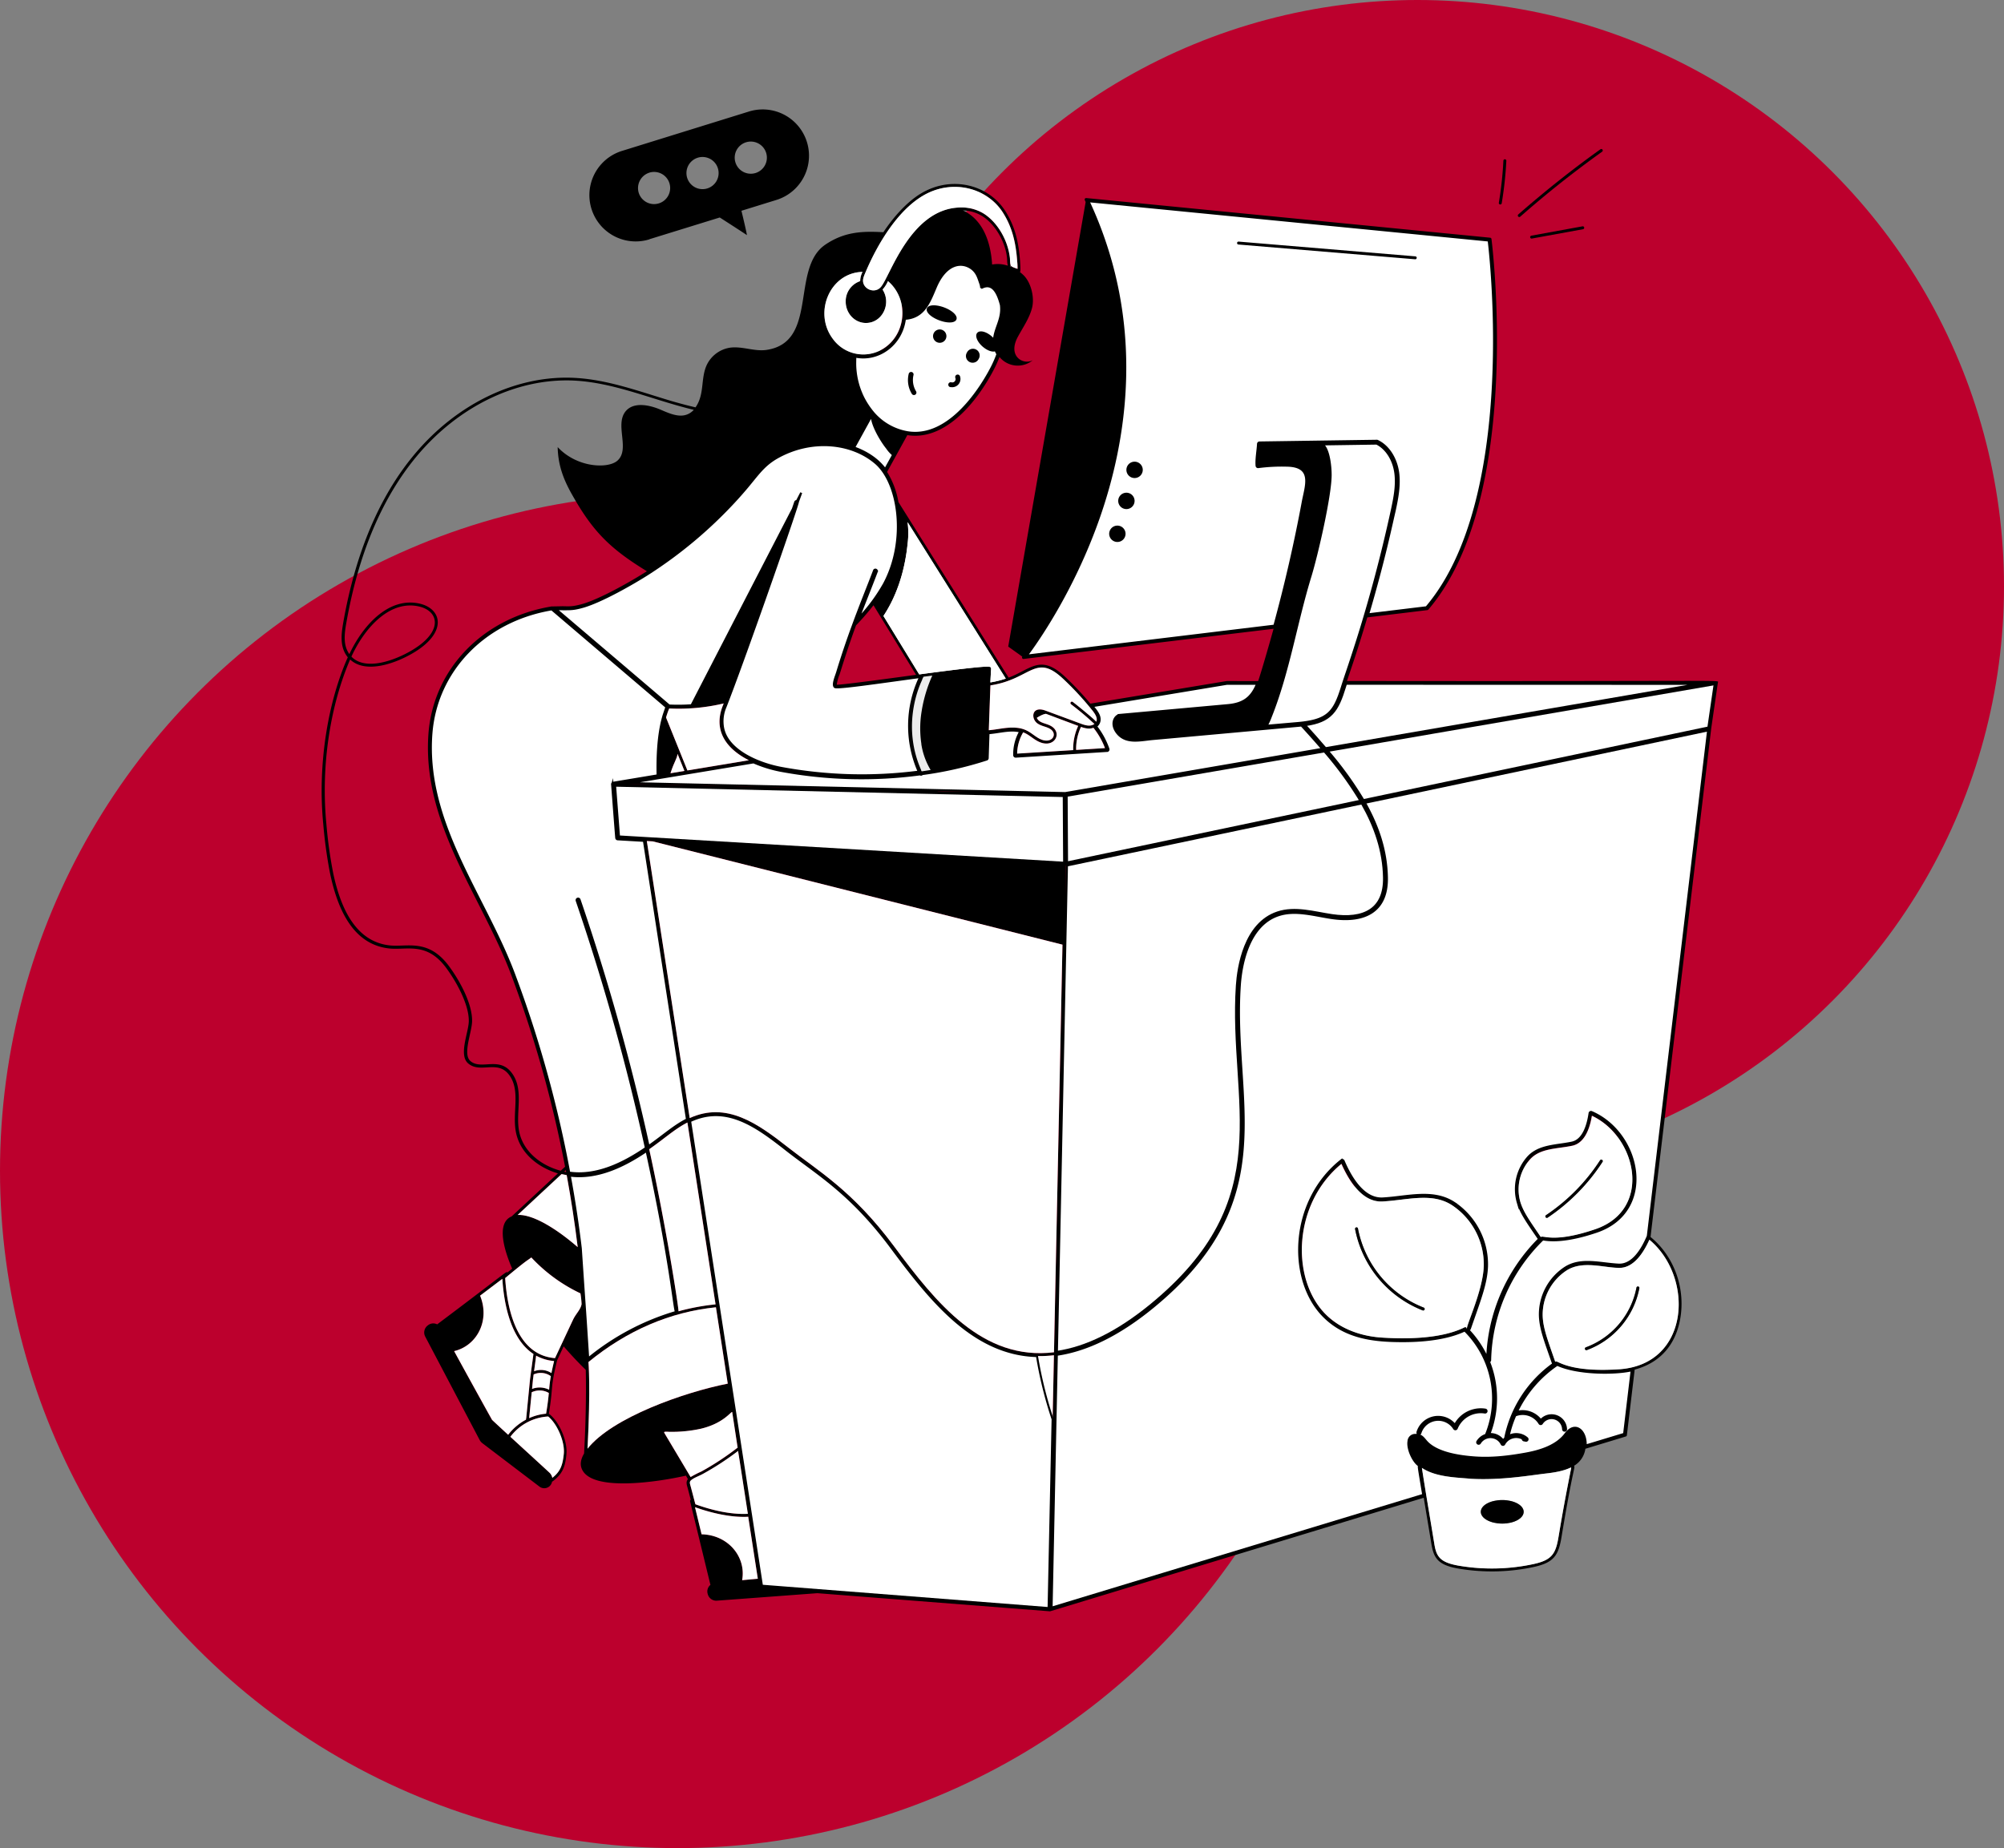 <svg xmlns="http://www.w3.org/2000/svg" viewBox="0 0 996.55 919.27"><rect x="0" y="0" width="996.55" height="919.27" fill="#808080" stroke="none"/><defs><style>.cls-1{fill:#bc002d;}.cls-2{fill:#ececec;}.cls-3,.cls-4{fill:#fff;}.cls-3{stroke:#000;stroke-miterlimit:10;}</style></defs><title>asesoriaRecurso 35</title><g id="Capa_2" data-name="Capa 2"><g id="Layer_1" data-name="Layer 1"><circle class="cls-1" cx="704.87" cy="291.68" r="291.68"></circle><circle class="cls-1" cx="336.88" cy="582.39" r="336.88"></circle><g id="_21" data-name="21"><path class="cls-2" d="M491.75,340.29c.17-4.24.33-7.25.41-7.75.16-1-17.19,1.27-35.41,3.7l-22.31-36.45A61.07,61.07,0,0,0,446.09,250l55.19,88A48.08,48.08,0,0,1,491.75,340.29Z"></path><path class="cls-2" d="M425,310.69c7-7.32,13.88-15.72,17.67-25.12,8.05-20.2,5-46.24-7.2-56.1l-.11-.09c-13.3-10.68-33.18-11.5-49.34-2.34-5.94,3.38-8.89,7.3-13.12,12.47a214.21,214.21,0,0,1-50.63,45.08c-7.92,5.09-23.62,14-32.66,16.59-6.13,1.72-6.86,1-15,1.22l18.52,15.78v0l39.09,33.3.1.09a.21.21,0,0,1,0,.07,98.39,98.39,0,0,0,28.74-2.77Z"></path><path class="cls-2" d="M435.32,284.12c-5.8,15.41-11.44,27.84-18.25,50.36-.2.71-2.33,6.15-1.5,6.76,1.46,1,76.92-10.67,76.59-8.7-.35,2.34-1.69,43.66-1.72,44.57C459,387.48,421.08,389,388.15,382.65c-14.64-2.82-35.45-12.36-28.08-31.24,10.22-26.07,26.95-75,36.07-101.45Z"></path><path class="cls-2" d="M458,384.62a55.57,55.57,0,0,1,.61-48.29Z"></path><path d="M475.15,158.7c-.57,1.51-4.1,1.6-7.91.17s-6.4-3.79-5.84-5.3,4.11-1.6,7.9-.19S475.71,157.18,475.15,158.7Z"></path><path d="M472.65,192a.73.73,0,1,1,.37-1.41,2.15,2.15,0,0,0,2.51-2.91.73.73,0,0,1,1.34-.56A3.6,3.6,0,0,1,472.65,192Z"></path><path d="M453.9,195.71a12.59,12.59,0,0,1-1.51-9.71.73.73,0,0,1,1.41.35,11.37,11.37,0,0,0,1.34,8.6A.73.73,0,0,1,453.9,195.71Z"></path><path d="M469.77,168.54a2.82,2.82,0,1,1-4.92-2.76,2.82,2.82,0,1,1,4.92,2.76Z"></path><path d="M486.22,178.3a2.83,2.83,0,1,1-4.93-2.76,2.83,2.83,0,1,1,4.93,2.76Z"></path><path d="M322.92,119l35-10.82c4.53,2.9,13.25,8.52,13.48,8.78.17,0-1.6-7.63-2.7-12.12l17.37-5.38a23,23,0,0,0-13.59-44L309.32,75.06a23,23,0,0,0,13.6,44Zm0-33.13a8,8,0,1,1-5.29,10.05A8.05,8.05,0,0,1,322.93,85.88ZM347,78.44a8,8,0,1,1-5.29,10A8,8,0,0,1,347,78.44Zm24-7.67a8,8,0,1,1-5.29,10A8,8,0,0,1,371,70.77Z"></path><path d="M669.83,338.71c1.76-5.38,4.86-13.93,10.11-31.61l29.88-3.63a.67.67,0,0,0,.46-.25c47.6-55.56,31.58-183.07,31.4-184.35a.74.74,0,0,0-.64-.63L540.16,98.51a.73.73,0,0,0-.73,1c.16.32.29.63.44,1l-38.5,221.11,7,5a.72.72,0,0,0,.68,1.14l124.27-15c-1.78,6.48-6.16,21.69-7.66,26H610L542.22,350a155,155,0,0,0-12.33-13.12c-12.43-11.85-17.19-4-28.32.19l-54.8-87.33a41.85,41.85,0,0,0-5.64-15l10.07-18.3c18.43,2.94,34.12-15.72,42.83-32.25a59,59,0,0,0,3-6.62,11.74,11.74,0,0,0,16.57,1.59c-4.57,2.6-12.81-1.81-7.4-11.7,2.49-4.58,5.67-9.14,7-14.25s-.4-12.55-4.19-16.3a17.69,17.69,0,0,0-1.85-1.58.66.66,0,0,0,.25-.49c.07-1.54-.05-3.07-.13-4.55-.74-10.74-2.91-18.28-7.31-25.23-8.36-13.24-26.68-17.84-41.69-9-7.48,4.39-14.23,12.28-19,19.45-10.24-.58-19.27-.33-28.86,6.18-17.38,11.8-3.26,48.58-29.32,52.37-6,.85-12-1.93-18-1.13a15.4,15.4,0,0,0-11.57,8.46c-3.26,6.86-1,14.59-5.66,21.23-3.85-.88-7.67-1.92-11.47-3h0c-15.87-4.68-31.63-10.7-48.31-11.64-28.94-1.63-58.9,12.67-80.16,38.24-17.36,20.85-29.22,49-35.27,83.65-1.07,6.13-1.63,12.26,2.29,17.08-9.61,21.57-15.18,52.58-12.18,83.2a230.11,230.11,0,0,0,3.26,23.78c3.69,18,11.43,36.22,30,37.89,8.64.77,18.39-3.35,28,9.82,5.23,7.13,11.28,18.34,11.09,26.43-.12,5.5-5.16,16.73-.32,20.87,6.36,5.47,15.4-2.66,21.16,6.89,4.6,7.64.86,17.8,2.54,27,1.92,10.61,10.9,17.84,20.95,20.83l-23,21.39c-8.13,3.35-3.28,17.94.26,26l-2.38,1.89c-.78-.53,1.63-1.66-34.77,25.69a.62.62,0,0,0-.14.14,4.22,4.22,0,0,0-4.68.5,4.38,4.38,0,0,0-1.22,5.69l27,51.3a4.89,4.89,0,0,0,1.34,1.59l28.27,21.5a3.94,3.94,0,0,0,6.41-2.4.54.54,0,0,0,.27-.09c5-3.72,6.26-7.4,6.86-13.36,0-.47.07-1,.07-1.44,0-6.61-4.08-15.4-8.8-18.85,2.35-14.55.56-12,4.08-26.52l3.27-7c3.64,4.21,7.34,8.14,11,11.69,0,.15.53,17.26-.84,41.62-1.49,2.53-2,4.91-1.36,7,3.86,12.58,38.88,7,52,4l1,1.74c-1.16,1.43-.53,2.93-.08,4.59.11.4.63,2.45,1.5,5.69,0,0-.09,0-.12.06a.75.75,0,0,0-.22.7c10.61,43.47,10,41.31,10.16,41.53a4.16,4.16,0,0,0-1.41,4.49,4.36,4.36,0,0,0,4.73,3.38l49.81-3.71,115.49,9a.69.69,0,0,0,.28,0l50-15.19L708,745c1.45,8.86,2.55,15.27,3.76,22.73,1.16,7.09,3.09,10.66,13.2,12.45a99.08,99.08,0,0,0,37.73-.74c10.07-2.19,12.33-5.79,13.84-15,5.76-35,7-34.56,6.16-35.31a11.77,11.77,0,0,0,5.69-8.5l20.13-6.11a.71.71,0,0,0,.5-.6l3.89-32.67c12.91-3.45,20.58-12.61,22.74-25.85,2.46-15.1-3.37-30.78-14.86-40.11.06-.59,1.34-11.26,17.81-149.29,3.41-28.65,7.49-62.77,12.34-103.45,0-.15,3.34-23,3.34-23C854.42,338,864.37,339,669.83,338.71ZM845,340.16l-185.84,32c-3.28-3.85-6.69-7.67-10.17-11.48,13.06-1.72,16.24-7.29,19.84-19,.16-.53.33-1,.5-1.57ZM687.65,428.87c.09.74.18,1.47.25,2.22,0,.37.07.75.1,1.13a10.35,10.35,0,0,1,.09,1.12c0,.38.06.76.07,1.15.05.66.06,1.33.08,2,.29,15.84-10,21-25.85,18.71-8.92-1.33-18.4-4.27-27.18-1.31-16.36,5.51-19.53,27.23-20.14,36.31-3.88,58.19,22.15,106.21-43.36,159.41-16.09,13.06-31.54,20.69-46.13,22.82,0,0,0-2.16.13-6,0-.58,0-1.22,0-1.89,0-.43,0-.87,0-1.32s0-1.05.05-1.59q0-2.8.13-6.25c0-1,0-2,.06-3,0-.75,0-1.51,0-2.31,0-1,.05-2,.06-3.07s0-2.16.08-3.29c0-.48,0-1,0-1.45.08-3.74.17-7.75.25-12,0-2,.09-4,.14-6.09.07-4.1.17-8.38.26-12.8,0-1.16,0-2.34.07-3.51.05-2.21.09-4.44.14-6.72,0-2.07.09-4.16.13-6.27,0-.12,0-.23,0-.34,0-1.33,0-2.66.08-4,.06-2.88.11-5.79.19-8.73,0-1.38,0-2.78.07-4.17.22-10.1.43-20.46.65-30.76.13-6,.25-12,.37-17.91q.12-6.37.26-12.56c0-2.24.09-4.44.13-6.62,0-.89,0-1.77.06-2.66.05-2.66.1-5.27.16-7.86,0-.54,0-1.07,0-1.6,0-1.81.08-3.59.12-5.36,0-.22,0-.44,0-.66,0-1.67.06-3.33.11-4.94,0-1.22,0-2.43.07-3.62s.06-2.39.07-3.57c0-1.54.06-3.05.11-4.55.06-3,.11-5.9.17-8.67,0-.69,0-1.38,0-2.06s0-1.35,0-2c0-1.68.08-3.3.1-4.84,0-.59,0-1.17,0-1.75s0-.92,0-1.38c0-.66,0-1.31,0-1.94,0-1.09,0-2.13.06-3.13.06-2.33.1-4.47.14-6.4,0-.56,0-1.09,0-1.62v-.38c0-.64,0-1.25.05-1.83s0-1.35,0-2c0-.28,0-.55,0-.81,0-.5,0-1,0-1.41,0-.28,0-.53,0-.78s0-.49,0-.71,0-.63,0-.89c0-1.21,0-1.84,0-1.86l146.64-30.87c.72,1.26,1.4,2.53,2.06,3.79.29.58.59,1.16.87,1.74l.11.22c.3.61.59,1.23.87,1.85.22.45.43.91.62,1.36.83,1.89,1.58,3.77,2.26,5.69.21.56.4,1.1.57,1.66s.46,1.4.66,2.1.43,1.43.62,2.13.37,1.4.53,2.11.34,1.46.49,2.2C687.2,425.93,687.44,427.39,687.65,428.87ZM322.84,571.63c7.77-5.42,12.61-10,19-13.28l14,90.46a111.78,111.78,0,0,0-18.4,3.44C337.61,651.35,331.49,611.22,322.84,571.63ZM286.78,448a1127,1127,0,0,1,34.41,123c-11.21,7.68-24.61,14.22-38.13,12.27a585.5,585.5,0,0,0-27.43-98.75q-.45-1.2-.93-2.4c-.62-1.6-1.26-3.19-1.94-4.77-.32-.8-.66-1.59-1-2.37s-.69-1.59-1.05-2.37c-.22-.49-.45-1-.67-1.49-.33-.72-.65-1.44-1-2.16s-.73-1.59-1.11-2.37-.65-1.38-1-2.07-.76-1.6-1.16-2.4-.66-1.36-1-2c-.22-.46-.44-.91-.67-1.37-.5-1-1-2-1.53-3.05-.74-1.47-1.49-3-2.22-4.43-.46-.88-.9-1.77-1.35-2.66-.3-.58-.61-1.17-.9-1.76-.57-1.13-1.15-2.26-1.72-3.41l-1.7-3.39c-.46-.94-.93-1.88-1.4-2.82l-1.85-3.81-.93-1.93c-.54-1.14-1.08-2.29-1.61-3.43s-1.12-2.44-1.66-3.68q-1.11-2.49-2.16-5c-.47-1.16-1-2.32-1.41-3.5-.37-.94-.74-1.88-1.09-2.82-.47-1.23-.93-2.48-1.37-3.73s-.78-2.25-1.15-3.38c-.24-.78-.49-1.56-.73-2.34q-.44-1.41-.84-2.85c-.17-.61-.35-1.25-.51-1.86-.22-.8-.41-1.59-.62-2.38-.6-2.5-1.14-5-1.59-7.57-.11-.69-.23-1.4-.33-2.09s-.25-1.63-.36-2.45-.19-1.49-.26-2.24c-.06-.55-.12-1.13-.16-1.7s-.12-1.31-.16-2-.09-1.34-.12-2-.08-1.5-.09-2.25,0-1.55,0-2.33c0-2.24.09-4.5.25-6.78,2.32-31.43,26.32-56.32,59.69-62h.18l57,48.58c-.05.14-1.59,4.61-1.59,4.82-2.53,8.74-3,20-2.78,29.14L305,389.34c-.64.11-.66.93-.61.78,0,.15,2,26.54,2.06,26.69a.74.74,0,0,0,.68.67l7.15.43h0l5.91.34,21.41,138.58c-6.48,3.28-11.47,7.91-19.09,13.26a1129.62,1129.62,0,0,0-34.34-122.61A.72.72,0,0,0,286.78,448Zm-5.25,135-1-.19.81-.75C281.42,582.36,281.47,582.68,281.53,583Zm83.4-333.16c5.81-6.26,9.05-10.5,9.41-10.89,3.72-4.57,6.66-8.18,12.07-11.27,17-9.61,36.77-7.52,48.64,2.37,12,9.74,16.21,38.72,4.54,60.44a86,86,0,0,1-12.58,17c3-7.89,6.1-15.47,9-23.14a.74.74,0,0,0-1.25-.73.75.75,0,0,0-.11.22c-3,7.92-6.66,16.79-10.54,27.39-2.53,6.87-5.14,14.47-7.73,23-.54,1.93-2.64,6.51-1.22,7.56,1.19.85,21.38-2.16,42.4-5a56.58,56.58,0,0,0-.69,46.95,219.33,219.33,0,0,1-68.57-1.9c-10-1.92-22.41-7-27.07-15.41a15.27,15.27,0,0,1-1.6-4.29,18,18,0,0,1,1.13-10.54c.41-1,.85-2.16,1.31-3.38h0c2.66-6.92,6.11-16.36,9.82-26.67,0,0,0,0,0,0C382.44,292.3,395,256,396.61,250.38a2.9,2.9,0,0,0,.17-.74l1.65-4.55-2.16,4.17a.72.72,0,0,0-.82.47l-1.16,3.39-20.9,40.47v0l-29.51,57.21a96.11,96.11,0,0,1-11.12.13c-.12-.14-28.14-24-56.19-47.87,6.84-.08,7.8.33,13.28-1.21,9.13-2.58,24.85-11.53,32.86-16.68A220.94,220.94,0,0,0,364.93,249.83Zm-33.71,107c.32-1.1,1-3.19,1.57-4.44a96.89,96.89,0,0,0,27.1-2.5c-.18.42-.34.84-.5,1.25a21.28,21.28,0,0,0-1.58,7.81,17.06,17.06,0,0,0,.22,2.7c.08.51.18,1,.31,1.53a4.61,4.61,0,0,1,.15.53c0,.17.1.36.16.54a12.94,12.94,0,0,0,.46,1.21,5.47,5.47,0,0,0,.33.76c.06.15.15.31.22.47a20.44,20.44,0,0,0,3.74,5.1c.26.26.53.53.81.78s.64.6,1,.88.59.5.9.73.61.49.94.72h0c.32.24.65.47,1,.7s.58.39.89.58l.28.18c.46.28.93.56,1.41.82l.15.09c.53.29,1.07.59,1.63.87l-30.56,5.08C330.5,355.15,331.23,357,331.22,356.84Zm9.14,26.63-6.95,1.16c1.91-5.95,3.17-6.95,3.52-9.66Zm115.19-47.81c-9.27,1.27-36.4,5-39.46,4.93a20.73,20.73,0,0,1,1.41-5.12c.53-1.5,3.75-12.41,8.2-24.42a122.27,122.27,0,0,0,8.67-10ZM458.18,370v.28A35.45,35.45,0,0,0,462.79,383c-1.47.24-3,.47-4.44.68a5,5,0,0,0-.33-.55v-.22c-9.17-20.94-1.94-39.52.55-44.74l0,0V338c.41-.89.68-1.37.68-1.39l4.36-.57a70.67,70.67,0,0,0-5.23,17.31.06.06,0,0,1,0,.05A52,52,0,0,0,458.18,370Zm34.32-30.58c.15-3.29.21-4.1.25-5,.14-2.47.53-2.82-2-2.82-5.19,0-28.29,3.13-33.64,3.85l-17.79-29.07c7-10.59,10.7-23.14,12-35.78a42.23,42.23,0,0,0,0-10.89l48.83,77.83A49.31,49.31,0,0,1,492.5,339.44Zm-37.39,85.32-6.12-.35c-1.36-.09-2.74-.18-4.13-.25a.32.32,0,0,1-.13,0l-5.13-.29-1-.06-3.87-.24h-.33l-3.68-.22c-2.38-.13-4.77-.28-7.17-.43-1.34-.07-2.69-.14-4-.23-7.16-.41-14.33-.84-21.44-1.27l-4.16-.25a3.44,3.44,0,0,1-.46,0l-3.77-.22-8.37-.48-6.18-.37s-.05,0-.06,0l-4-.25c-3.38-.19-6.7-.38-10-.59l-3.45-.19-8-.48-3.69-.22-4.51-.27-4.38-.25c-1.78-.1-3.51-.2-5.22-.32l-3.1-.18-13-.76-1.69-.1-6.23-.37-1.95-25.25,4.54.11H311c.41,0,.83,0,1.29,0s.87,0,1.32,0l8.82.21,3.89.08h0l3,.08h.41c.71,0,1.43,0,2.16.05l4.59.1c.51,0,1,0,1.55,0l18.59.43,3.7.08c3,.08,6.06.15,9.19.21l4.13.1,5.8.13,3.16.08,3.41.09c1.15,0,2.31,0,3.45.07l4.15.09,14.81.34,6.86.16c.78,0,1.58,0,2.37.06l4.29.08,2.81.08c2.27,0,4.55.1,6.81.16h.59c2.25,0,4.48.09,6.7.15l18.94.44,3.68.09h.13l4.37.1,2.7.06,3.29.07c1.62.05,3.2.08,4.78.11l3.85.1,13.57.31,2,0,3.87.09c.42,0,.85,0,1.26,0l2.56.06,1.22,0,1.92,0,1.75.05h.1l3.09.07,5,.12,1.82,0,.87,0,2.42.06h.62c.44,0,.87,0,1.27,0h.54L529,396l.19,33.18-2.28-.13-1.28-.08c-.32,0-.66,0-1-.06l-2.14-.13-2.94-.18-1.35-.07-1.87-.12-1.92-.1-2-.13-1.83-.1-2.66-.17L503,427.6l-2.65-.17c-.81,0-1.64-.08-2.48-.14l-1.52-.09-.75-.05-2.45-.14-2.73-.16-3.85-.22c-.37,0-.72-.05-1.09-.06L483,426.4l-3.71-.22c-.92,0-1.84-.1-2.77-.16l-3.42-.2-8-.47Zm-133.46-6.42,2.94.17,203.76,51.38-4.22,202.75a56.89,56.89,0,0,1-8,.42c-.23,0-.45,0-.67,0-1,0-2-.07-2.92-.16-.41,0-.79-.06-1.19-.12s-1-.1-1.43-.17-.88-.12-1.3-.2c-1-.14-1.94-.32-2.88-.54s-1.78-.41-2.66-.65-1.81-.48-2.68-.77-1.51-.52-2.25-.8a2.28,2.28,0,0,1-.36-.13c-.43-.15-.86-.32-1.28-.5s-.75-.29-1.12-.47c-.19-.07-.38-.16-.57-.25-1.06-.46-2.09-1-3.12-1.48-.41-.21-.81-.42-1.2-.64-.9-.47-1.78-1-2.66-1.5-.4-.23-.8-.47-1.19-.72q-1.46-.9-2.88-1.89c-.49-.32-1-.66-1.43-1l-.91-.66-.59-.44c-.76-.56-1.51-1.15-2.26-1.75-1.12-.9-2.22-1.82-3.31-2.78-.57-.5-1.13-1-1.67-1.5l-.5-.45c-.54-.5-1.07-1-1.6-1.52-2.31-2.2-4.56-4.52-6.76-6.93-.46-.5-.91-1-1.37-1.53-.82-.93-1.64-1.87-2.45-2.81-.4-.45-.8-.91-1.18-1.38-1.31-1.54-2.61-3.13-3.89-4.73-.71-.87-1.4-1.75-2.09-2.63-3.13-4-6.17-8-9.18-12.08-20.58-27.68-37.87-37.52-52.48-49-15.3-12-30.71-23.08-49.09-14.71Zm209,10.67-.19-33.16,128.18-22.08a175.75,175.75,0,0,1,17.89,24.54Zm-20-102.9c4.57-6.08,22.88-31.77,35.71-68.25,13.47-38.33,23.48-96.69-5-157.77l199,19.55c1.11,9.37,14.37,129.15-31,182.42l-29,3.51c8-27.2,11.55-44.61,13.18-51.46,1.39-6.47,2.58-12.79,1.76-19-1-7.2-4.91-13.26-10.3-15.81a.53.53,0,0,0-.32-.06l-58.37.85a.74.74,0,0,0-.71.69c-.17,3.35-1,7.44-.72,10.89a.74.74,0,0,0,.83.68,90.58,90.58,0,0,1,14.31-.72c13.42.25,9.24,10.22,7.8,18.2-3.82,20.56-8.55,41.12-14.09,61.38Zm121.32,30.55c9-22.58,12.67-46.89,19.81-70.12,3.27-10.76,9.83-39.28,10-49.86.08-4-.78-13.33-4-15.59l26.85-.4c4.86,2.38,8.43,8,9.32,14.61.8,6-.37,12.17-1.74,18.5C681.74,301.56,670,333,667.46,341.31c-4,12.88-6.94,17-22.1,18.34L629.89,361A33.68,33.68,0,0,0,631.93,356.66Zm-21.79-16.5h15c-2.82,7-6.9,9.94-14.59,10.63-62.89,5.7-53.9,4.84-54.12,4.92-2.22.67-4.26,4.47-1,8.79,4.41,5.71,11.5,3.71,18,3.13,72-6.54,72.36-6.56,73.77-6.7,3.51,3.85,7,7.68,10.27,11.56l-127.8,22-1.78,0-3.74-.09-1.22,0-13.2-.31-2.14-.05-2.09,0-1.35,0-1.08,0-1.57,0-3.82-.09-1.73,0h-.12l-1.82-.05-7.57-.17c-.43,0-.85,0-1.28,0l-.57,0-1.87,0-1.81,0h-.07l-1.85-.05-1.94,0-1.94-.05h-.62c-.44,0-.89,0-1.35,0a4.35,4.35,0,0,1-.5,0h-1.57c-.44,0-.88,0-1.34,0l-3.29-.09L464,393h-.28c-.46,0-.93,0-1.4,0l-2,0c-.38,0-.78,0-1.18,0l-1.19,0c-.41,0-.81,0-1.22,0l-10.58-.24c-.89,0-1.8-.06-2.73-.07l-5.33-.12-1.92,0-4.07-.09-4.27-.1-2.22-.05-3.44-.09-2.84,0c-.25,0-.48,0-.73,0-1,0-1.93-.06-2.91-.07l-4.54-.11-4.34-.1-4.52-.1c-.77,0-1.54-.05-2.34-.06l-3.54-.07c-.29,0-.59,0-.88,0-.47,0-.94,0-1.41,0l-1.78-.05-4.63-.1-5.11-.12-2.54-.06c-2.58-.05-5.22-.11-7.94-.19l-2.73-.06-2.57-.05-2.63-.06-5.72-.14-5.92-.13-5-.12c-.84,0-1.69,0-2.55-.05l-3.74-.09-3.84-.09-3.89-.09-4-.09c-5.34-.11-10.91-.25-16.69-.38l4.12-.69,1.42-.23,6-1L328,387l10.23-1.7c1.09-.18,2.19-.37,3.31-.54l33.15-5.5A64.29,64.29,0,0,0,388,383.36a220,220,0,0,0,69.55,1.83.87.87,0,0,0,.44.16.58.58,0,0,0,.31-.08.48.48,0,0,0,.26-.22,181.39,181.39,0,0,0,32.1-7.26.72.72,0,0,0,.5-.66c0-.11.17-5.46.41-12.43,5.58-.42,10.68-2.1,15.77-.87a22.86,22.86,0,0,0-3,11.83.74.74,0,0,0,.78.71l45.42-2.85a.73.73,0,0,0,.65-1,39.25,39.25,0,0,0-6.15-11.24,4.18,4.18,0,0,0,1.5-1.9c1.16-3-1.36-5.83-3.26-8.14Zm-87.26,21.18c-2.7-1.68-6.13-1.44-7.32-4.24,3.15-2,4.32-1.91,4.53-2l16.07,5.95a27.34,27.34,0,0,0-2.48,12.05l-27.88,1.74a21.35,21.35,0,0,1,3-10.58c2.62,1,4.13,2.57,6.54,4C523.76,373.37,528.71,364.91,522.88,361.34Zm14.66.23c2.12.75,4.16,1.19,6.19.44a37.31,37.31,0,0,1,5.75,10.11l-14.35.9A25.85,25.85,0,0,1,537.54,361.57Zm-8.65-23.66a153.41,153.41,0,0,1,14.38,15.62c1.27,1.58,2.69,3.68,1.86,5.5-.53-.82-7.94-7-11.66-9.85a.72.72,0,0,0-.88,1.15c8,6.08,11.18,9.58,11.68,9.76-2.1,1.6-4.89.63-7.18-.24l-17.18-6.35c-7-2.61-7.51,4.18-3.75,6.54,2,1.28,4.15,1.41,6,2.53,4.35,2.66.59,8.48-6,4.48-4.35-2.61-6.4-6.18-17-4.8-2.5.32-4.76.78-7.45,1,.25-7.34.56-16.05.81-22.31C512.92,337.81,514.8,324.51,528.89,337.91ZM440.19,233.4c-3.82-5.18-9.49-8.64-15.44-10.8l8.78-15.95c-.2,4.29,4.43,12.29,7.53,16.16a17.37,17.37,0,0,0,3.07,3.44Zm54.12-64.21a11.45,11.45,0,0,0-1.45-1.53c-2.52-2.19-5.42-3-6.47-1.78s.12,4,2.65,6.17c2.22,1.94,4.73,2.78,6,2.11a11.86,11.86,0,0,0,1,2,56,56,0,0,1-3.27,7.38c-4.36,8.26-20.2,34.93-41.43,31.48a28.81,28.81,0,0,1-17.11-9.83l-.22-.27a40.24,40.24,0,0,1-4.38-6.6,38.56,38.56,0,0,1-4.29-16.92c0-.46,0-2.05.06-4,11.56,2.38,23.06-6,24.66-18.81,9.64-.57,12.24-8.63,15.47-16.05,5-11.5,12.81-12.65,17.87-8.74,2.39,1.87,3,4,4,7a7.25,7.25,0,0,1,.54,2.55c5.6-3.09,8.19,2.3,9.81,8.37C498.66,158.83,494.72,163,494.31,169.19Zm-.95-37.61c-.69-11.13-4.48-22.24-14.52-26.92a19.33,19.33,0,0,1,9.73,2.9c7.05,4.52,12,14.21,12.27,21.91a12.63,12.63,0,0,0,.32,2.69A15.69,15.69,0,0,0,493.36,131.58ZM430.7,134.8c5.83-13.56,15.6-30,28.39-37.51,14.25-8.39,31.75-4.09,39.72,8.53,4.25,6.74,6.36,14.07,7.08,24.56.08,1.1.15,2.23.15,3.36-.79-.27-2.76-.89-3.26-1.48l-.55.49.46-.64c-.43-.85-.34-2.88-.47-3.92-1-8.79-6.19-17.57-12.86-21.85A21.11,21.11,0,0,0,477,103.22c-24.63.92-34.6,35-39.09,39.68-3.13,3.35-8.75.84-8.75-3.29C429.19,138.08,430,136.45,430.7,134.8Zm-1.78.44a10.36,10.36,0,0,0-1.17,4.6,10.53,10.53,0,0,0-7.2,10.17c0,5.88,4.49,10.64,10.06,10.64,8.17,0,12.81-9.65,8.26-16.63a15.06,15.06,0,0,0,2.69-4.21c11,9.39,9.08,27.57-3.48,34.3a18.67,18.67,0,0,1-23.9-5.52C404.32,155.52,412.71,135.63,428.92,135.24ZM258.09,562.45c-1.63-9,2.18-19.31-2.71-27.44-6.31-10.44-15.77-2.35-21.46-7.24-3.94-3.38.71-14.17.84-19.74.18-8.45-5.76-19.66-11.39-27.33-10.15-13.84-20.67-9.65-29.06-10.4-17.36-1.56-24.87-18.52-28.56-35.71a222.05,222.05,0,0,1-3.44-24.66c-2.93-30,2.33-60,11.8-81.89,7.73,7.29,22.65,2,31.73-3.48,16.62-10,14-21.68,2.95-24.28-14.68-3.47-27.7,9.52-35.06,25.08-3.16-4.42-2.48-9.93-1.55-15.31,6-34.4,17.76-62.32,34.95-83,21-25.22,50.49-39.31,79-37.71,17.21,1,33.67,7.5,50.23,12.23,2.88.82,5.76,1.6,8.65,2.28a8.56,8.56,0,0,1-4.45,2.66c-3.58.82-7.58-.78-11.68-2.57-6-2.62-14.09-4.27-18,.94-5.07,6.79,2.5,18.61-3.85,24.26-4.67,4.11-20.1,3.58-29.71-6.75.22,9.73,3.26,17,8,25.12,9.95,17.35,18.53,25.7,36.37,36.63-7.82,5-23.28,13.8-32.17,16.31-5.82,1.65-7.46,1-10.59,1.12-5.45.12-4.92.06-5.16.17C239.79,307.6,215.44,333,213.06,365c-2.21,30.11,10.47,56.19,23.49,81.92,6.39,12.64,12.86,25.19,17.71,38.09A584.47,584.47,0,0,1,281,580.35l-2.17,2C269,579.71,260,572.78,258.09,562.45ZM174.75,326.61c7.05-15.29,19.64-28.23,33.71-24.92,9.84,2.32,12,12.34-3.37,21.62C196.41,328.54,181.74,333.87,174.75,326.61ZM279.26,584c.85.2,1.7.38,2.55.52,2.21,12,4,24,5.47,35.8-12-10.36-23-16.37-29.86-16Zm-34.6,122.24c-.32-.32-10.93-19.66-18.86-34.18,11.34-2.69,17.95-15.21,12.91-27.6l11.07-8.37c.85,13.16,4.41,30.09,15.49,37.38,0,.15-1.59,11.77-1.69,12.58,0,0-.09.88-1.9,19.35a2.29,2.29,0,0,0-.1.75,27.19,27.19,0,0,0-8.88,7.53C248.22,709.56,244.83,706.43,244.66,706.25Zm19.86-13.8a9,9,0,0,1,8.4.43c-.2,2.33-.54,5.38-1.35,10.31a26,26,0,0,0-8.42,2.21c0-.27,1.19-12.21,1.26-12.92A.29.29,0,0,0,264.52,692.45Zm15.84,30.79c-.55,5.39-1.57,8.62-5.7,11.87a4.86,4.86,0,0,0-1.47-2.63c-4.31-4-12.8-11.74-19.4-17.81a25.29,25.29,0,0,1,18.81-10.09C277.12,708.23,281,717.27,280.36,723.24Zm-7.29-32a10.51,10.51,0,0,0-8.49-.41l.45-4.65.34-2.55a8.54,8.54,0,0,1,8.55.86A67.1,67.1,0,0,0,273.07,691.28Zm1.15-8.31a9.47,9.47,0,0,0-8.63-.91c0-.14,1-7.37,1-7.76a22.58,22.58,0,0,0,8.93,2.69C275,679.42,274.54,681.34,274.22,683ZM285,656.38c-.72,1.5.81-1.75-9,19.17-17.93-1.35-23.66-21.94-24.79-39.83,12.11-10.06,10.65-8.37,13-10.25a80.34,80.34,0,0,0,24.43,17.86,43,43,0,0,1,.52,5.33C288.82,651.32,286.35,653.5,285,656.38ZM288.82,621c-1.44-12.13-3.3-24.26-5.49-36.2,13.57,1.8,26.95-4.59,38.2-12.24,11.89,54.43,13.74,79.14,14.64,80.08a123.87,123.87,0,0,0-43.66,23.12C289.82,634.56,291.8,665.25,288.82,621Zm3.34,99.66c1.6-30.6.47-43,.47-43.13,19.26-15.75,40.6-24.91,63.39-27.23,3.47,22.42,2.4,15.52,5.88,38C340.33,692.5,304.46,705.06,292.16,720.61Zm38.1-8.28c.19-.29,1.82-.17,2.35-.14a67.09,67.09,0,0,0,16-1.56c11-2.66,14.59-8.26,15.47-8.32l2.74,17.75a138.75,138.75,0,0,1-18,11.86,51,51,0,0,0-5.38,2.77C326.92,707,330.77,713.61,330.26,712.33Zm13.14,26.84c-.44-1.55-.59-2.19.39-3,1.49-1.2,3.88-2,5.69-3a140.08,140.08,0,0,0,17.59-11.48,1.74,1.74,0,0,1,0,.21v0a.42.42,0,0,0,0,.12v0c.23,1.5,1.22,7.9,4.78,30.9-8.59.44-18-1.82-26.09-4.75C345.47,747.06,343.69,740.17,343.4,739.17ZM369.05,786c2.08-11.5-6.84-22.51-20.17-22.82l-3.28-13.5c8,2.89,18,5.24,26.53,4.77a.31.31,0,0,1,0,.11.13.13,0,0,1,0,.08,0,0,0,0,1,0,.05s0,0,0,.06,0,.06,0,.09c.24,1.47,1.21,7.77,4.72,30.44Zm152.43,13.85L378.9,788.75c-.57-3.79-10.23-66.14-10.77-69.7-9.1-58.81-9.45-61.1-24.95-161.39,18.12-8.51,33.16,2.73,48,14.37,15.37,12.06,31.79,21.25,52.19,48.7,19.57,26.32,40.84,53,72.3,53.79a61,61,0,0,0,8.45-.41l-.66,31.82h0Zm253.6-35.7c-1.42,8.7-3.26,11.82-12.71,13.86a97.86,97.86,0,0,1-37.17.72c-9.56-1.69-11-4.85-12-11.24-2.1-12.93-4.11-24.35-6.11-37.37,7,4.73,17.7,4.76,24.3,5.42,15,.85,29.38-1.7,37.43-2.63,4.2-.48,8.71-1.22,12.37-3a.79.79,0,0,0,.16.23C778.82,742.75,777,752.67,775.08,764.19Zm30.13-83.13c-23.92,1.61-30.14-3.89-31.33-3.89a.74.74,0,0,0-.49.18c-3.67-10.66-6-16.58-6.24-22.75A26.31,26.31,0,0,1,779,631.94c8-5.16,18.57-1.32,26.33-1.32,7.05,0,11.92-7.34,14.89-14C842.53,635.25,840.49,678.68,805.21,681.06Zm14.12-65.95a.33.33,0,0,0-.09.11c-2.81,6.55-7.52,14.25-14.38,13.93-9.06-.47-18.74-3.54-26.68,1.57a27.79,27.79,0,0,0-12.5,23.94c.25,6.58,2.75,12.77,6.41,23.35a.66.66,0,0,0,.38.42,59.92,59.92,0,0,0-24.07,37.08,7.92,7.92,0,0,0-1,1.13,7.77,7.77,0,0,0-6.85-3.2,49.15,49.15,0,0,0-.21-36.08.71.71,0,0,0,.6-.69,86.55,86.55,0,0,1,26.19-60.07c8.23,1.51,18.77-1.1,26.73-3.82,29.79-10.16,22.19-48.88-2.48-59.52a.72.72,0,0,0-1,.58c-.87,6-3.1,13.43-8.76,14.62-7.6,1.63-16.33,1.2-21.81,7.24a23.93,23.93,0,0,0-5.08,22.69c1.66,5.42,5.07,10,10.49,18,0,0,0,0,0,.06a88,88,0,0,0-25.73,59.13,50.4,50.4,0,0,0-9.71-14.26.71.71,0,0,0,1.09-.35c5.14-14.87,8.2-22.51,8.51-31a36.82,36.82,0,0,0-16.55-31.67c-10.49-6.76-23.34-2.69-35.39-2.06-9.27.43-15.63-9.9-19.39-18.7a.72.72,0,0,0-1.12-.28c-25.69,20.26-26.83,59.53-8.64,77.67,10.87,10.85,25.13,12.29,39.25,12.29,12.9,0,23.36-1.81,30.76-5.31a47.65,47.65,0,0,1,10.53,51.93,7.86,7.86,0,0,0-4.19,3.25.73.73,0,0,0,1.24.77,6.18,6.18,0,0,1,10.78.55.73.73,0,0,0,1.3,0,6.76,6.76,0,0,1,9.18-2.67.75.75,0,0,0,.59.82l.94.18a.73.73,0,0,0,.62-1.27,8.14,8.14,0,0,0-9.16-1.08,54.17,54.17,0,0,1,3.31-10.22,9.76,9.76,0,0,1,12,3.91.71.71,0,0,0,1.23.05A5.73,5.73,0,0,1,777.24,711a.73.73,0,0,0,1.46,0,7.18,7.18,0,0,0-12.56-4.51,11.43,11.43,0,0,0-11.88-4.13,59.07,59.07,0,0,1,20.07-23.41c9.79,4.53,28.13,4.73,37,2.75l-3.76,31.62-19.1,5.79c.32-7.55-5.28-12.18-10-5.83-4.48,6.07-12.74,8.55-19.83,9.84-8.22,1.5-16.63,2.5-25,1.94-7.23-.48-18-1.94-23.58-7.1-2.09-1.94-2.85-4.38-6.29-4.13a3.32,3.32,0,0,0-3.41,3.09c-.62,3.48,1.72,8.83,4.14,11.29.37.36.77.67,1.16,1-.35.38-.44-.45,2,14.44l-184.8,56.1,2.61-125.78c14.93-2.13,30.7-9.86,47.09-23.16,66.11-53.7,40-102.69,43.89-160.44.57-8.79,3.61-29.8,19.15-35,8.36-2.82,17.69.06,26.5,1.37,16.55,2.44,27.84-3.3,27.51-20.16,0-.68,0-1.36-.07-2,0-.19,0-.38,0-.57s0-.53-.06-.79c-.06-.77-.12-1.52-.19-2.27s-.16-1.48-.26-2.23c-.21-1.49-.44-2.94-.74-4.39-.13-.72-.29-1.46-.47-2.18-.1-.41-.2-.84-.31-1.25q-.79-3.21-1.89-6.35c-.25-.7-.5-1.41-.77-2.11-.34-.88-.67-1.77-1.06-2.63-.52-1.28-1.08-2.55-1.69-3.81-.33-.73-.7-1.47-1.07-2.2s-.63-1.24-1-1.85c-.44-.84-.9-1.68-1.37-2.52l170.59-35.91Zm-53.12.18c-5.22-7.73-8.55-12.2-10.13-17.32a22.52,22.52,0,0,1,4.76-21.3c5.1-5.6,13.33-5.14,21-6.77,5-1.06,8.3-6.2,9.74-14.9,22.39,10.45,30.27,46.65,1.72,56.4C772.47,618.51,767.34,614.17,766.21,615.29ZM729.53,661l-.12-.13a.71.71,0,0,0-1-.69c-11.4,5.72-28.64,6-41.42,5.12-11.14-.77-21-4.84-27.63-11.51-17.46-17.4-16.43-55,7.77-74.9,4,9,10.67,19.27,20.43,18.71C699.79,597,712,593,722,599.45a35.27,35.27,0,0,1,15.87,30.4C737.48,641.93,728.9,659.83,729.53,661Zm120-299.16C832.22,365.51,691.44,395.15,678,398a174.8,174.8,0,0,0-17.74-24.5l192.4-33.17Z"></path><path class="cls-3" d="M489,172.05c-2.53-2.19-3.71-5-2.65-6.17s3.95-.41,6.47,1.78a11.45,11.45,0,0,1,1.45,1.53c.41-6.23,4.35-10.36,3.46-17.52-1.62-6.07-4.21-11.46-9.81-8.37a7.25,7.25,0,0,0-.54-2.55c-1-2.95-1.65-5.09-4-7-5.06-3.91-12.84-2.76-17.87,8.74C462.28,150,459.68,158,450,158.58c-1.6,12.81-13.1,21.19-24.66,18.81-.06,1.92-.07,3.51-.06,4a38.56,38.56,0,0,0,4.29,16.92,40.24,40.24,0,0,0,4.38,6.6l.22.27A28.81,28.81,0,0,0,451.32,215c21.23,3.45,37.07-23.22,41.43-31.48a56,56,0,0,0,3.27-7.38,11.86,11.86,0,0,1-1-2C493.77,174.83,491.26,174,489,172.05ZM453.9,195.71a12.59,12.59,0,0,1-1.51-9.71.73.73,0,0,1,1.41.35,11.37,11.37,0,0,0,1.34,8.6A.73.73,0,0,1,453.9,195.71Zm7.5-42.14c.57-1.53,4.11-1.6,7.9-.19s6.41,3.8,5.85,5.32-4.1,1.6-7.91.17S460.84,155.08,461.4,153.57Zm8.37,15a2.82,2.82,0,1,1-4.92-2.76,2.82,2.82,0,1,1,4.92,2.76Zm2.88,23.5a.73.73,0,1,1,.37-1.41,2.15,2.15,0,0,0,2.51-2.91.73.73,0,0,1,1.34-.56A3.6,3.6,0,0,1,472.65,192Zm13.57-13.74a2.83,2.83,0,1,1-4.93-2.76,2.83,2.83,0,1,1,4.93,2.76Z"></path><path class="cls-3" d="M444.13,226.25l-3.94,7.15c-3.82-5.18-9.49-8.64-15.44-10.8l8.78-15.95c-.2,4.29,4.43,12.29,7.53,16.16A17.37,17.37,0,0,0,444.13,226.25Z"></path><path class="cls-4" d="M506,133.74c-.79-.27-2.76-.89-3.26-1.48l-.55.49.46-.64c-.43-.85-.34-2.88-.47-3.92-1-8.79-6.19-17.57-12.86-21.85A21.11,21.11,0,0,0,477,103.22c-24.63.92-34.6,35-39.09,39.68-3.13,3.35-8.75.84-8.75-3.29,0-1.53.82-3.16,1.51-4.81,5.83-13.56,15.6-30,28.39-37.51,14.25-8.39,31.75-4.09,39.72,8.53,4.25,6.74,6.36,14.07,7.08,24.56C506,131.48,506,132.61,506,133.74Z"></path><path class="cls-4" d="M438.08,174.11a18.67,18.67,0,0,1-23.9-5.52c-9.86-13.07-1.47-33,14.74-33.35a10.36,10.36,0,0,0-1.17,4.6,10.53,10.53,0,0,0-7.2,10.17c0,5.88,4.49,10.64,10.06,10.64,8.17,0,12.81-9.65,8.26-16.63a15.06,15.06,0,0,0,2.69-4.21C452.52,149.2,450.64,167.38,438.08,174.11Z"></path><path class="cls-4" d="M549.48,372.12l-14.35.9a25.85,25.85,0,0,1,2.41-11.45c2.12.75,4.16,1.19,6.19.44A37.31,37.31,0,0,1,549.48,372.12Z"></path><path class="cls-4" d="M536.16,361.07a27.34,27.34,0,0,0-2.48,12.05l-27.88,1.74a21.35,21.35,0,0,1,3-10.58c2.62,1,4.13,2.57,6.54,4,8.45,5.07,13.4-3.39,7.57-7-2.7-1.68-6.13-1.44-7.32-4.24,3.15-2,4.32-1.91,4.53-2Z"></path><path class="cls-4" d="M545.13,359c-.53-.82-7.94-7-11.66-9.85a.72.72,0,0,0-.88,1.15c8,6.08,11.18,9.58,11.68,9.76-2.1,1.6-4.89.63-7.18-.24l-17.18-6.35c-7-2.61-7.51,4.18-3.75,6.54,2,1.28,4.15,1.41,6,2.53,4.35,2.66.59,8.48-6,4.48-4.35-2.61-6.4-6.18-17-4.8-2.5.32-4.76.78-7.45,1,.25-7.34.56-16.05.81-22.31,20.47-3.13,22.35-16.43,36.44-3a153.41,153.41,0,0,1,14.38,15.62C544.54,355.11,546,357.21,545.13,359Z"></path><path class="cls-3" d="M709.35,302.06l-29,3.51c8-27.2,11.55-44.61,13.18-51.46,1.39-6.47,2.58-12.79,1.76-19-1-7.2-4.91-13.26-10.3-15.81a.53.53,0,0,0-.32-.06l-58.37.85a.74.74,0,0,0-.71.69c-.17,3.35-1,7.44-.72,10.89a.74.74,0,0,0,.83.68,90.58,90.58,0,0,1,14.31-.72c13.42.25,9.24,10.22,7.8,18.2-3.82,20.56-8.55,41.12-14.09,61.38l-123.14,14.9c4.57-6.08,22.88-31.77,35.71-68.25,13.47-38.33,23.48-96.69-5-157.77l199,19.55C741.43,129,754.69,248.79,709.35,302.06Z"></path><path class="cls-3" d="M692.13,253.8C681.74,301.56,670,333,667.46,341.31c-4,12.88-6.94,17-22.1,18.34L629.89,361a33.68,33.68,0,0,0,2-4.38c9-22.58,12.67-46.89,19.81-70.12,3.27-10.76,9.83-39.28,10-49.86.08-4-.78-13.33-4-15.59l26.85-.4c4.86,2.38,8.43,8,9.32,14.61C694.67,241.28,693.5,247.47,692.13,253.8Z"></path><path class="cls-3" d="M845,340.16l-185.84,32c-3.28-3.85-6.69-7.67-10.17-11.48,13.06-1.72,16.24-7.29,19.84-19,.16-.53.33-1,.5-1.57Z"></path><path class="cls-3" d="M852.67,340.32l-3.13,21.55C832.22,365.51,691.44,395.15,678,398a174.8,174.8,0,0,0-17.74-24.5Z"></path><path class="cls-3" d="M676.5,398.31,530.62,429l-.19-33.16,128.18-22.08A175.75,175.75,0,0,1,676.5,398.31Z"></path><path class="cls-4" d="M492.75,334.43c.14-2.47.53-2.82-2-2.82-5.19,0-28.29,3.13-33.64,3.85l-17.79-29.07c7-10.59,10.7-23.14,12-35.78a42.23,42.23,0,0,0,0-10.89l48.83,77.83a49.31,49.31,0,0,1-7.66,1.89C492.65,336.15,492.71,335.34,492.75,334.43Z"></path><path class="cls-3" d="M456.86,383.82a219.33,219.33,0,0,1-68.57-1.9c-10-1.92-22.41-7-27.07-15.41a15.27,15.27,0,0,1-1.6-4.29,18,18,0,0,1,1.13-10.54c.41-1,.85-2.16,1.31-3.38h0c2.66-6.92,6.11-16.36,9.82-26.67,0,0,0,0,0,0C382.44,292.3,395,256,396.61,250.38a2.9,2.9,0,0,0,.17-.74l1.65-4.55-2.16,4.17a.72.72,0,0,0-.82.47l-1.16,3.39-20.9,40.47v0l-29.51,57.21a96.11,96.11,0,0,1-11.12.13c-.12-.14-28.14-24-56.19-47.87,6.84-.08,7.8.33,13.28-1.21,9.13-2.58,24.85-11.53,32.86-16.68a220.94,220.94,0,0,0,42.22-35.37c5.81-6.26,9.05-10.5,9.41-10.89,3.72-4.57,6.66-8.18,12.07-11.27,17-9.61,36.77-7.52,48.64,2.37,12,9.74,16.21,38.72,4.54,60.44a86,86,0,0,1-12.58,17c3-7.89,6.1-15.47,9-23.14a.74.74,0,0,0-1.25-.73.75.75,0,0,0-.11.22c-3,7.92-6.66,16.79-10.54,27.39-2.53,6.87-5.14,14.47-7.73,23-.54,1.93-2.64,6.51-1.22,7.56,1.19.85,21.38-2.16,42.4-5A56.58,56.58,0,0,0,456.86,383.82Z"></path><path class="cls-4" d="M524.1,674.11l-.66,31.82a206,206,0,0,1-7.79-31.41A61,61,0,0,0,524.1,674.11Z"></path><path class="cls-4" d="M280.36,723.24c-.55,5.39-1.57,8.62-5.7,11.87a4.86,4.86,0,0,0-1.47-2.63c-4.31-4-12.8-11.74-19.4-17.81a25.29,25.29,0,0,1,18.81-10.09C277.12,708.23,281,717.27,280.36,723.24Z"></path><path class="cls-4" d="M272.92,692.88c-.2,2.33-.54,5.38-1.35,10.31a26,26,0,0,0-8.42,2.21c0-.27,1.19-12.21,1.26-12.92a.29.29,0,0,0,.11,0A9,9,0,0,1,272.92,692.88Z"></path><path class="cls-4" d="M275.55,677c-.59,2.43-1,4.35-1.33,6a9.47,9.47,0,0,0-8.63-.91c0-.14,1-7.37,1-7.76A22.58,22.58,0,0,0,275.55,677Z"></path><path class="cls-4" d="M273.92,684.53a67.1,67.1,0,0,0-.85,6.75,10.51,10.51,0,0,0-8.49-.41l.45-4.65.34-2.55A8.54,8.54,0,0,1,273.92,684.53Z"></path><path class="cls-4" d="M265.27,673.48c0,.15-1.59,11.77-1.69,12.58,0,0-.09.88-1.9,19.35a2.29,2.29,0,0,0-.1.75,27.19,27.19,0,0,0-8.88,7.53c-4.48-4.13-7.87-7.26-8-7.44s-10.93-19.66-18.86-34.18c11.34-2.69,17.95-15.21,12.91-27.6l11.07-8.37C250.63,649.26,254.19,666.19,265.27,673.48Z"></path><path class="cls-4" d="M287.28,620.33c-12-10.36-23-16.37-29.86-16L279.26,584c.85.2,1.7.38,2.55.52C284,596.53,285.85,608.5,287.28,620.33Z"></path><path class="cls-4" d="M289.22,648.66c-.4,2.66-2.87,4.84-4.22,7.72-.72,1.5.81-1.75-9,19.17-17.93-1.35-23.66-21.94-24.79-39.83,12.11-10.06,10.65-8.37,13-10.25a80.34,80.34,0,0,0,24.43,17.86A43,43,0,0,1,289.22,648.66Z"></path><path class="cls-4" d="M369.05,786c2.08-11.5-6.84-22.51-20.17-22.82l-3.28-13.5c8,2.89,18,5.24,26.53,4.77a.31.31,0,0,1,0,.11.13.13,0,0,1,0,.08,0,0,0,0,1,0,.05s0,0,0,.06,0,.06,0,.09c.24,1.47,1.21,7.77,4.72,30.44Z"></path><path class="cls-4" d="M371.91,753c-8.59.44-18-1.82-26.09-4.75-.35-1.2-2.13-8.09-2.42-9.09-.44-1.55-.59-2.19.39-3,1.49-1.2,3.88-2,5.69-3a140.08,140.08,0,0,0,17.59-11.48,1.74,1.74,0,0,1,0,.21v0a.42.42,0,0,0,0,.12v0C367.36,723.61,368.35,730,371.91,753Z"></path><path class="cls-4" d="M366.81,720.06a138.75,138.75,0,0,1-18,11.86,51,51,0,0,0-5.38,2.77c-16.48-27.68-12.63-21.08-13.14-22.36.19-.29,1.82-.17,2.35-.14a67.09,67.09,0,0,0,16-1.56c11-2.66,14.59-8.26,15.47-8.32Z"></path><path class="cls-4" d="M361.9,688.23c-21.57,4.27-57.44,16.83-69.74,32.38,1.6-30.6.47-43,.47-43.13,19.26-15.75,40.6-24.91,63.39-27.23C359.49,672.67,358.42,665.77,361.9,688.23Z"></path><path class="cls-3" d="M523.44,705.93h0l-2,93.95L378.9,788.75c-.57-3.79-10.23-66.14-10.77-69.7-9.1-58.81-9.45-61.1-24.95-161.39,18.12-8.51,33.16,2.73,48,14.37,15.37,12.06,31.79,21.25,52.19,48.7,19.57,26.32,40.84,53,72.3,53.79A206,206,0,0,0,523.44,705.93Z"></path><path class="cls-4" d="M337.4,652.25c.21-.9-5.91-41-14.56-80.62,7.77-5.42,12.61-10,19-13.28l14,90.46A111.78,111.78,0,0,0,337.4,652.25Z"></path><path class="cls-3" d="M336.17,652.59a123.87,123.87,0,0,0-43.66,23.12c-2.69-41.15-.71-10.46-3.69-54.76-1.44-12.13-3.3-24.26-5.49-36.2,13.57,1.8,26.95-4.59,38.2-12.24C333.42,626.94,335.27,651.65,336.17,652.59Z"></path><path class="cls-4" d="M820.2,616.67c-3,6.61-7.84,14-14.89,14-7.76,0-18.32-3.84-26.33,1.32a26.31,26.31,0,0,0-11.83,22.66c.22,6.17,2.57,12.09,6.24,22.74a.79.79,0,0,1,.49-.17c1.19,0,7.41,5.49,31.33,3.89C840.49,678.68,842.53,635.24,820.2,616.67Zm-5,24.06a41.12,41.12,0,0,1-26.14,30.83.73.73,0,0,1-.5-1.37,39.67,39.67,0,0,0,25.21-29.73A.73.73,0,0,1,815.23,640.73Z"></path><path class="cls-4" d="M791.63,555c-1.44,8.7-4.79,13.84-9.74,14.9-7.72,1.63-15.95,1.17-21,6.77A22.48,22.48,0,0,0,756.08,598c1.58,5.13,4.91,9.6,10.13,17.33,1.13-1.12,6.26,3.22,27.14-3.9C821.9,601.65,814,565.44,791.63,555Zm5.23,23a96.73,96.73,0,0,1-27.24,27.66.73.73,0,0,1-.81-1.22,95.08,95.08,0,0,0,26.83-27.23A.73.73,0,1,1,796.86,578Z"></path><path class="cls-4" d="M722,599.45c-10-6.47-22.25-2.46-34.52-1.82-9.76.55-16.43-9.69-20.43-18.71-24.2,19.87-25.23,57.5-7.77,74.9,6.67,6.67,16.49,10.74,27.63,11.5,12.78.86,30,.61,41.42-5.11a.71.71,0,0,1,1,.69l.12.13c-.63-1.2,8-19.1,8.38-31.18A35.27,35.27,0,0,0,722,599.45ZM707.5,651.81a54.55,54.55,0,0,1-33.65-40.5.73.73,0,0,1,1.43-.27,53,53,0,0,0,32.77,39.4A.74.74,0,0,1,707.5,651.81Z"></path><path class="cls-4" d="M781.18,729.94c-3.66,1.79-8.17,2.52-12.37,3-8,.93-22.44,3.48-37.43,2.63-6.6-.66-17.29-.69-24.3-5.42,2,13,4,24.43,6.11,37.37,1,6.39,2.45,9.55,12,11.24a97.86,97.86,0,0,0,37.17-.72c9.45-2,11.29-5.16,12.71-13.86,1.91-11.52,3.74-21.44,6.26-34A.79.79,0,0,1,781.18,729.94Zm-34.13,27.89c-5.9,0-10.67-2.6-10.67-5.85s4.77-5.85,10.67-5.85,10.64,2.63,10.64,5.85S752.92,757.83,747.05,757.83Z"></path><path class="cls-4" d="M528.35,469.88l-4.22,202.76c-35.53,4.32-58.58-24.48-79.6-52.78-20.58-27.69-37.87-37.52-52.48-49-15.3-12-30.71-23.08-49.09-14.71L321.65,418.34l2.94.17Z"></path><path class="cls-3" d="M688.24,436.5c.29,15.84-10,21-25.85,18.7-8.92-1.32-18.4-4.26-27.18-1.3-16.36,5.51-19.53,27.23-20.14,36.31-3.88,58.19,22.15,106.21-43.36,159.41-16.09,13.06-31.54,20.69-46.13,22.82,0-.21,5-241.75,5-241.94l146.64-30.87C683.79,411.12,688,423.24,688.24,436.5Z"></path><path class="cls-3" d="M678.76,399.32c6.51,11.55,10.68,23.76,10.93,37.16.33,16.87-11,22.6-27.51,20.17-8.81-1.31-18.14-4.19-26.5-1.37-15.54,5.23-18.58,26.24-19.15,35-3.85,57.75,22.22,106.74-43.89,160.44-16.39,13.3-32.16,21-47.09,23.16l-2.61,125.78,184.8-56.1c-2.46-14.89-2.37-14.06-2-14.45a13.74,13.74,0,0,1-1.17-1c-2.42-2.45-4.76-7.8-4.14-11.28a3.31,3.31,0,0,1,3.41-3.09c3.44-.25,4.2,2.19,6.29,4.13,5.55,5.16,16.35,6.61,23.58,7.1,8.38.56,16.79-.44,25-1.94,7.09-1.29,15.35-3.78,19.83-9.85,4.7-6.34,10.3-1.71,10,5.84l19.1-5.79,3.76-31.62c-8.92,2-27.26,1.77-37-2.75a59,59,0,0,0-20.08,23.41,11.43,11.43,0,0,1,11.88,4.13,7.18,7.18,0,0,1,12.56,4.51.73.73,0,0,1-1.46,0,5.73,5.73,0,0,0-10.55-2.89.71.71,0,0,1-1.23-.05,9.76,9.76,0,0,0-12-3.91,54.17,54.17,0,0,0-3.31,10.22,8.14,8.14,0,0,1,9.16,1.08.73.73,0,0,1-.62,1.27l-.94-.18a.75.75,0,0,1-.59-.82,6.76,6.76,0,0,0-9.18,2.67.73.73,0,0,1-1.3,0,6.18,6.18,0,0,0-10.78-.56.73.73,0,1,1-1.24-.76,7.86,7.86,0,0,1,4.19-3.25,47.64,47.64,0,0,0-10.53-51.93c-7.4,3.5-17.86,5.31-30.76,5.31-14.12,0-28.38-1.44-39.25-12.29-18.19-18.15-17-57.41,8.64-77.67a.73.73,0,0,1,1.12.27c3.76,8.81,10.12,19.14,19.4,18.71,12-.63,24.89-4.7,35.38,2.06a36.82,36.82,0,0,1,16.55,31.67c-.31,8.52-3.37,16.16-8.51,31a.71.71,0,0,1-1.09.35,50.4,50.4,0,0,1,9.71,14.26,88,88,0,0,1,25.73-59.13s0,0,0-.06c-5.42-8-8.83-12.54-10.49-18a23.93,23.93,0,0,1,5.08-22.69c5.48-6,14.21-5.61,21.81-7.24,5.66-1.19,7.89-8.61,8.76-14.62a.72.72,0,0,1,1-.58c24.67,10.64,32.27,49.36,2.48,59.52-8,2.71-18.5,5.33-26.73,3.82a86.55,86.55,0,0,0-26.19,60.07.71.71,0,0,1-.6.69,49.15,49.15,0,0,1,.21,36.08,7.77,7.77,0,0,1,6.85,3.2,7.92,7.92,0,0,1,1-1.13,59.89,59.89,0,0,1,24.07-37.08.71.71,0,0,1-.38-.42c-3.66-10.58-6.16-16.77-6.41-23.35a27.79,27.79,0,0,1,12.5-23.94c7.94-5.12,17.62-2,26.68-1.57,6.86.32,11.58-7.38,14.38-13.93a.33.33,0,0,1,.09-.11l30-251.7Zm26.14,313a10.76,10.76,0,0,1,18.62-3.57,14.54,14.54,0,0,1,15.17-7.57.73.73,0,0,1-.28,1.43,12.94,12.94,0,0,0-14,7.85.73.73,0,0,1-1.3.13,9.3,9.3,0,0,0-16.76,2.16A.73.73,0,0,1,704.9,712.36Z"></path><path class="cls-4" d="M340.36,383.47l-6.95,1.16c1.91-6,3.17-6.95,3.52-9.66Z"></path><path class="cls-4" d="M372.39,378.15l-30.56,5.08c-11.33-28.08-10.6-26.24-10.61-26.39.32-1.1,1-3.19,1.57-4.44a96.89,96.89,0,0,0,27.1-2.5c-.18.41-.34.84-.5,1.25C354.73,363.08,360.78,372.3,372.39,378.15Z"></path><path class="cls-3" d="M657.51,372.49l-127.8,22c-65.21-1.52-47.52-1.11-216.82-5l61.84-10.27A64.29,64.29,0,0,0,388,383.36a219.72,219.72,0,0,0,69.55,1.82.8.8,0,0,0,.44.17.58.58,0,0,0,.31-.08.48.48,0,0,0,.26-.22,183.18,183.18,0,0,0,32.1-7.26.74.74,0,0,0,.5-.66c0-.12.17-5.46.41-12.43,5.58-.43,10.68-2.1,15.77-.87a22.86,22.86,0,0,0-3,11.83.74.74,0,0,0,.78.71l45.42-2.85a.73.73,0,0,0,.65-1,39.25,39.25,0,0,0-6.15-11.24,4.18,4.18,0,0,0,1.5-1.9c1.16-3-1.36-5.83-3.26-8.14l66.85-11.11h15c-2.82,7-6.9,9.93-14.59,10.62-62.89,5.71-53.9,4.85-54.12,4.93-2.22.67-4.26,4.46-1,8.78,4.41,5.72,11.5,3.72,18,3.13,72-6.53,72.36-6.55,73.77-6.7C650.75,364.77,654.19,368.61,657.51,372.49Z"></path><path class="cls-3" d="M529.17,429.14,307.82,416.06l-1.95-25.25c21.25.49,202.61,4.66,223.11,5.15Z"></path><path class="cls-3" d="M286.78,448a1127.45,1127.45,0,0,1,34.41,123c-11.21,7.69-24.61,14.23-38.13,12.27a585.65,585.65,0,0,0-27.43-98.74c-14.74-39.27-44.37-75-41.12-119.4,2.32-31.43,26.32-56.32,59.69-62h.18l57,48.58c-.05.15-1.59,4.62-1.59,4.82-2.53,8.75-3,20-2.78,29.14L305,389.34c-.64.11-.66.93-.61.78,0,.15,2,26.54,2.06,26.69a.75.75,0,0,0,.68.67l13.08.77,21.41,138.58c-6.48,3.28-11.47,7.91-19.09,13.26a1129.62,1129.62,0,0,0-34.34-122.61A.72.72,0,1,0,286.78,448Z"></path><path d="M703.9,127.52l-88-7.35a.73.73,0,0,0-.12,1.45l88,7.35A.73.73,0,0,0,703.9,127.52Z"></path><path d="M563.84,229.66a4.07,4.07,0,1,0,4.42,3.69A4.08,4.08,0,0,0,563.84,229.66Z"></path><path d="M559.77,245.1a4.07,4.07,0,1,0,4.42,3.68A4.07,4.07,0,0,0,559.77,245.1Z"></path><path d="M555.29,261.46a4.07,4.07,0,1,0,4.41,3.69A4.07,4.07,0,0,0,555.29,261.46Z"></path><path d="M738.41,702.65a12.94,12.94,0,0,0-14,7.85.73.73,0,0,1-1.3.13,9.3,9.3,0,0,0-16.76,2.16.73.73,0,0,1-1.4-.43,10.76,10.76,0,0,1,18.62-3.57,14.54,14.54,0,0,1,15.17-7.57A.73.73,0,0,1,738.41,702.65Z"></path><path d="M757.69,752c0,3.25-4.77,5.85-10.64,5.85s-10.67-2.6-10.67-5.85,4.77-5.85,10.67-5.85S757.69,748.76,757.69,752Z"></path><path d="M815.23,640.73a41.12,41.12,0,0,1-26.14,30.83.73.73,0,0,1-.5-1.37,39.67,39.67,0,0,0,25.21-29.73A.73.73,0,0,1,815.23,640.73Z"></path><path d="M707.5,651.81a54.55,54.55,0,0,1-33.65-40.5.73.73,0,0,1,1.43-.27,53,53,0,0,0,32.77,39.4A.74.74,0,0,1,707.5,651.81Z"></path><path d="M796.86,578a96.73,96.73,0,0,1-27.24,27.66.73.73,0,0,1-.81-1.22,95.08,95.08,0,0,0,26.83-27.23A.73.73,0,1,1,796.86,578Z"></path><path d="M746.79,101a182.58,182.58,0,0,0,2.28-21,.73.73,0,0,0-1.46-.08,184,184,0,0,1-2.25,20.85A.73.73,0,1,0,746.79,101Z"></path><path d="M756,107.76a514.64,514.64,0,0,1,40.71-32.31.73.73,0,0,0-.85-1.19c-14.09,10.07-27.82,21-40.83,32.4A.73.73,0,0,0,756,107.76Z"></path><path d="M761.45,117.24a.73.73,0,0,0,.26,1.43L787.27,114a.73.73,0,0,0-.26-1.43Z"></path></g></g></g></svg>